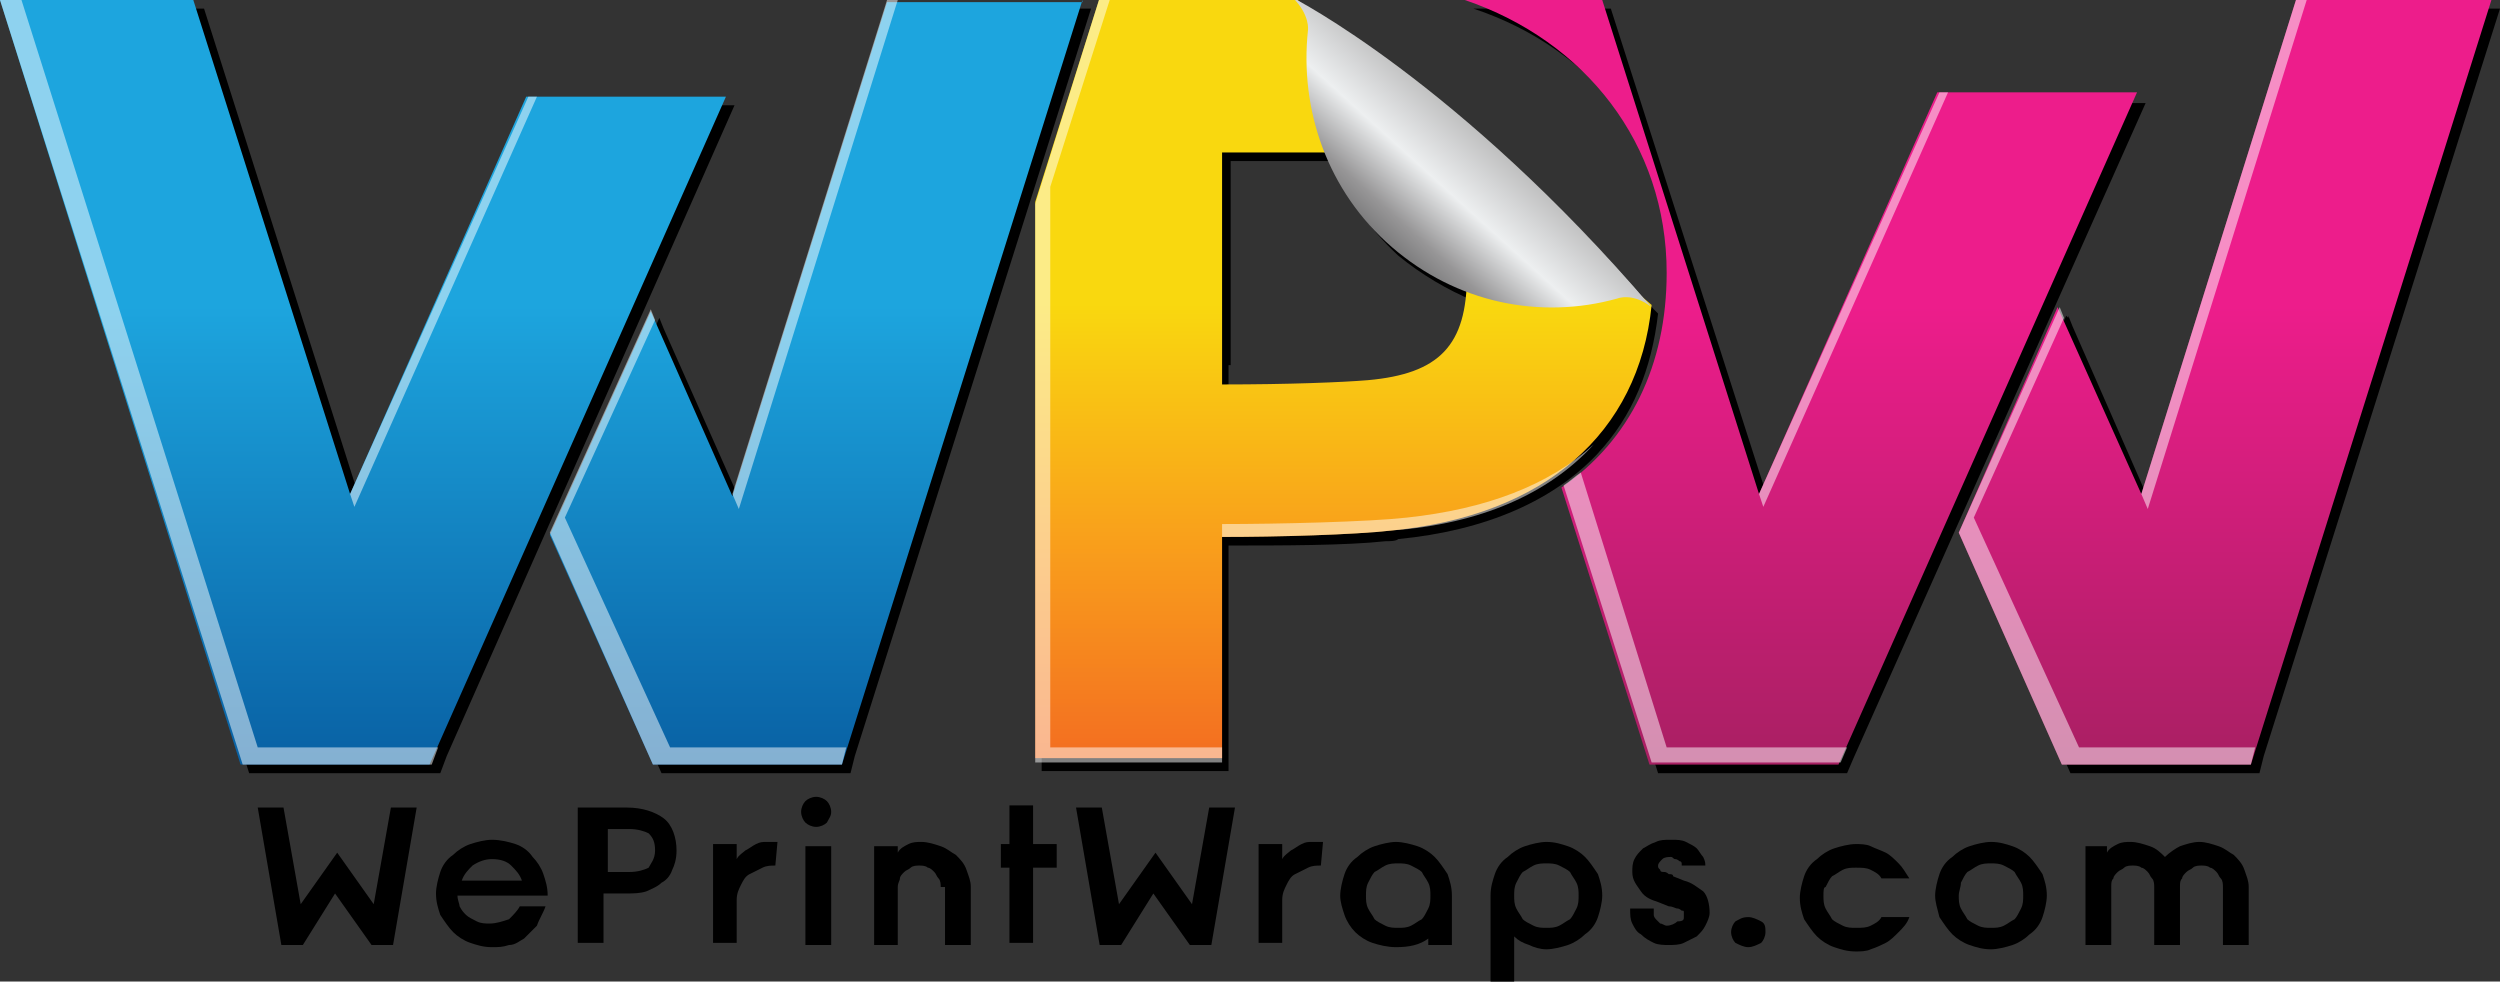<?xml version="1.0" encoding="utf-8"?>
<!-- Generator: Adobe Illustrator 24.0.3, SVG Export Plug-In . SVG Version: 6.00 Build 0)  -->
<svg version="1.1" id="Layer_1" xmlns="http://www.w3.org/2000/svg" xmlns:xlink="http://www.w3.org/1999/xlink" x="0px" y="0px"
	 viewBox="0 0 116.4 45.7" style="enable-background:new 0 0 116.4 45.7;" xml:space="preserve">
<rect x="0" y="0" width="116.4" height="45.7" fill="#333333" stroke="none"/>
<style type="text/css">
	.st0{fill:url(#SVGID_1_);}
	.st1{fill:url(#SVGID_2_);}
	.st2{fill:url(#SVGID_3_);}
	.st3{fill:url(#SVGID_4_);}
	.st4{fill:url(#SVGID_5_);}
	.st5{opacity:0.5;}
	.st6{fill:#FFFFFF;}
</style>
<g>
	<path d="M57.3,25.4c2.3,0,5.4,0,7.2-0.2c0.2,0,0.5,0,0.6-0.1c4.1-0.4,7.3-1.8,9.4-4.1c0,0-0.1,0.1-0.1,0.1c1.6-1.7,2.5-3.9,2.8-6.5
		L77,14.4C69,5.1,62,1.1,60.8,0.4l-0.1-0.1h-0.1c0,0-0.1,0-0.1,0c0,0,0,0,0,0h-8.5h-0.5h0l-3,9.5V15v1.7v1.1V25V28v7.9h8.7v0h0v-0.7
		h0V28V25.4z M57.3,17v-2V7.5H62c0.7,1.6,1.7,3.1,3.1,4.4c1.1,0.9,2.3,1.6,3.5,2.1c-0.2,2.7-1.5,3.9-4.6,4.1
		c-1.2,0.1-3.7,0.2-6.8,0.2V17z"/>
	<path d="M99.9,4.8h-8.8h-0.4h0l-7,15.9l-1.3,2.8L75,0.4h-6.4C74.3,2.3,78,7.1,78,13.1c0,4.3-1.7,7.8-4.9,10L77.2,36h0H86h0l0.3-0.7
		h0L99.9,4.8z"/>
	<polygon points="116.4,0.4 107.8,0.4 107.8,0.4 107.3,0.4 107.3,0.4 107.3,0.4 100.4,22.5 100.1,23.4 100.1,23.4 100.1,23.4 
		96.5,15.2 96.5,15.2 96.3,14.7 96.3,14.8 96.2,14.7 91.6,25.2 96.4,36 96.4,36 105.2,36 105.2,36 105.4,35.2 105.4,35.2 	"/>
	<polygon points="34.2,4.9 25.4,4.9 25.4,4.9 25,4.9 25,4.9 24.9,4.9 16.8,23.4 9.5,0.4 1.4,0.4 1.4,0.4 0.4,0.4 0.4,0.4 0.4,0.4 
		11.6,36 20.4,36 20.4,36 20.5,36 20.8,35.2 20.8,35.2 	"/>
	<polygon points="50.8,0.4 42.2,0.4 42.2,0.4 41.7,0.4 41.7,0.4 41.7,0.4 36.7,16.3 34.5,23.4 34.5,23.4 34.5,23.4 30.9,15.3 
		30.9,15.3 30.7,14.8 30.7,14.8 30.7,14.8 26,25.2 30.8,36 39.6,36 39.6,36 39.6,36 39.8,35.2 39.8,35.2 	"/>
</g>
<g>
	<linearGradient id="SVGID_1_" gradientUnits="userSpaceOnUse" x1="62.514" y1="35.495" x2="62.514" y2="-8.203690e-02">
		<stop  offset="0" style="stop-color:#F36D21"/>
		<stop  offset="0.299" style="stop-color:#F9A11B"/>
		<stop  offset="0.6" style="stop-color:#F9D80F"/>
	</linearGradient>
	<path class="st0" d="M60.3-0.1h-9.1l-3,9.5v5.1v1.7v1.1v7.2v2.9v7.9h8.7v-7.9V25c2.6,0,6.1-0.1,7.9-0.3c7.1-0.7,11.5-4.5,12.1-10.5
		L60.3-0.1z M63.7,17.7c-1.2,0.1-3.7,0.2-6.8,0.2v-1.2v-2V7.1h6c0.2,0,5.4,0.1,5.4,5.7C68.3,16.1,67,17.4,63.7,17.7z"/>
	<g>
		<linearGradient id="SVGID_2_" gradientUnits="userSpaceOnUse" x1="83.878" y1="35.577" x2="83.878" y2="6.537223e-06">
			<stop  offset="0" style="stop-color:#A91F63"/>
			<stop  offset="0.6" style="stop-color:#ED1D8B"/>
		</linearGradient>
		<path class="st1" d="M90.2,4.3L81.9,23L74.6,0h-6.4c5.6,1.9,9.4,6.7,9.4,12.7c0,4.3-1.7,7.8-4.9,10l4.1,12.9h8.8L99.5,4.3H90.2z"
			/>
		<linearGradient id="SVGID_3_" gradientUnits="userSpaceOnUse" x1="103.594" y1="35.577" x2="103.594" y2="6.537223e-06">
			<stop  offset="0" style="stop-color:#A91F63"/>
			<stop  offset="0.6" style="stop-color:#ED1D8B"/>
		</linearGradient>
		<polygon class="st2" points="106.9,0 99.7,23 95.8,14.3 91.2,24.8 96,35.6 104.8,35.6 116,0 		"/>
	</g>
	
		<linearGradient id="SVGID_4_" gradientUnits="userSpaceOnUse" x1="71.907" y1="-92.272" x2="71.751" y2="-85.125" gradientTransform="matrix(0.755 0.655 -0.655 0.755 -45.489 28.831)">
		<stop  offset="0" style="stop-color:#BDBDBD"/>
		<stop  offset="0.219" style="stop-color:#D5D6D7"/>
		<stop  offset="0.444" style="stop-color:#EDEFF0"/>
		<stop  offset="0.798" style="stop-color:#979697"/>
		<stop  offset="1" style="stop-color:#757576"/>
	</linearGradient>
	<path class="st3" d="M60.2-0.1c0.8,0.8,0.7,1.5,0.7,1.5c-0.4,3.7,0.9,7.5,3.9,10.1c3,2.6,6.9,3.4,10.5,2.4c0,0,0.7-0.3,1.6,0.4
		C67.9,3.8,60.2-0.1,60.2-0.1z"/>
	<linearGradient id="SVGID_5_" gradientUnits="userSpaceOnUse" x1="25.209" y1="35.577" x2="25.209" y2="1.229356e-05">
		<stop  offset="0" style="stop-color:#04589C"/>
		<stop  offset="0" style="stop-color:#055D9F"/>
		<stop  offset="0" style="stop-color:#0961A4"/>
		<stop  offset="0.6" style="stop-color:#1DA5DE"/>
	</linearGradient>
	<path class="st4" d="M33.8,4.5L20,35.6h-8.8L0,0h9l7.3,23l8.2-18.5H33.8z M50.4,0L39.2,35.6h-8.8l-4.8-10.7l4.7-10.4l3.8,8.6
		l7.2-23H50.4z"/>
	<g>
		<g>
			<path d="M15.6,41.6l-1.5,2.4h-1L12,37.6h1.2l0.8,4.5l1.7-2.4l1.7,2.4l0.8-4.5h1.2l-1.1,6.4h-1L15.6,41.6z"/>
			<path d="M21.3,41.7c0,0.2,0.1,0.4,0.1,0.5c0.1,0.2,0.2,0.3,0.3,0.4s0.3,0.2,0.5,0.3c0.2,0.1,0.4,0.1,0.6,0.1
				c0.3,0,0.6-0.1,0.9-0.2c0.2-0.2,0.4-0.4,0.5-0.6h1.2c-0.1,0.3-0.3,0.6-0.4,0.9c-0.2,0.2-0.4,0.4-0.6,0.6C24.2,43.8,24,44,23.7,44
				c-0.3,0.1-0.5,0.1-0.8,0.1c-0.4,0-0.7-0.1-1-0.2c-0.3-0.1-0.6-0.3-0.8-0.5c-0.2-0.2-0.4-0.5-0.6-0.8c-0.1-0.3-0.2-0.6-0.2-1
				c0-0.3,0.1-0.7,0.2-1c0.1-0.3,0.3-0.6,0.6-0.8c0.2-0.2,0.5-0.4,0.8-0.5c0.3-0.1,0.7-0.2,1-0.2c0.4,0,0.8,0.1,1.1,0.2
				c0.3,0.1,0.6,0.3,0.8,0.6c0.2,0.2,0.4,0.5,0.5,0.8s0.2,0.6,0.2,1H21.3z M24.3,41c-0.1-0.3-0.3-0.5-0.5-0.7
				c-0.2-0.2-0.5-0.3-0.9-0.3c-0.3,0-0.6,0.1-0.9,0.3c-0.2,0.2-0.4,0.4-0.5,0.7H24.3z"/>
			<path d="M27.1,37.6h2.1c0.7,0,1.3,0.2,1.7,0.5c0.4,0.3,0.6,0.9,0.6,1.5c0,0.4-0.1,0.7-0.2,0.9c-0.1,0.3-0.3,0.5-0.5,0.6
				c-0.2,0.2-0.5,0.3-0.7,0.4c-0.3,0.1-0.6,0.1-1,0.1h-1v2.3h-1.2V37.6z M30.5,39.6c0-0.4-0.1-0.6-0.3-0.8c-0.2-0.1-0.5-0.2-0.9-0.2
				h-1v2h1c0.4,0,0.7-0.1,0.9-0.2C30.3,40.2,30.5,40,30.5,39.6z"/>
			<path d="M36.1,40.3c-0.2,0-0.4,0-0.6,0.1c-0.2,0.1-0.4,0.2-0.6,0.3c-0.2,0.1-0.3,0.3-0.4,0.5c-0.1,0.2-0.2,0.4-0.2,0.7v2h-1.1
				v-4.6h1.1V40c0.1-0.2,0.3-0.3,0.4-0.4c0.2-0.1,0.3-0.2,0.5-0.3c0.2-0.1,0.3-0.1,0.5-0.1c0.2,0,0.3,0,0.5,0L36.1,40.3z"/>
			<path d="M37.3,37.8c0-0.2,0.1-0.4,0.2-0.5c0.1-0.1,0.3-0.2,0.5-0.2c0.2,0,0.4,0.1,0.5,0.2c0.1,0.1,0.2,0.3,0.2,0.5
				c0,0.2-0.1,0.3-0.2,0.5c-0.1,0.1-0.3,0.2-0.5,0.2c-0.2,0-0.4-0.1-0.5-0.2C37.4,38.2,37.3,38,37.3,37.8z M37.5,39.4h1.2v4.6h-1.2
				V39.4z"/>
			<path d="M43.8,41.3c0-0.1,0-0.3-0.1-0.4c-0.1-0.1-0.1-0.2-0.2-0.3c-0.1-0.1-0.2-0.2-0.3-0.2c-0.1-0.1-0.3-0.1-0.4-0.1
				c-0.1,0-0.3,0-0.4,0.1c-0.1,0.1-0.2,0.1-0.3,0.2c-0.1,0.1-0.2,0.2-0.2,0.3s-0.1,0.2-0.1,0.4v2.7h-1.1v-4.6h1.1v0.3
				c0.1-0.2,0.3-0.3,0.5-0.4c0.2-0.1,0.4-0.1,0.6-0.1c0.3,0,0.6,0.1,0.9,0.2c0.3,0.1,0.5,0.3,0.7,0.4c0.2,0.2,0.4,0.4,0.5,0.7
				c0.1,0.3,0.2,0.5,0.2,0.8v2.7h-1.2V41.3z"/>
			<path d="M46.6,40.4v-1.1H47v-1.8h1.1v1.8h1.1v1.1h-1.1v3.5H47v-3.5H46.6z"/>
			<path d="M53.7,41.6l-1.5,2.4h-1l-1.1-6.4h1.2l0.8,4.5l1.7-2.4l1.7,2.4l0.8-4.5h1.2l-1.1,6.4h-1L53.7,41.6z"/>
			<path d="M61.5,40.3c-0.2,0-0.4,0-0.6,0.1c-0.2,0.1-0.4,0.2-0.6,0.3c-0.2,0.1-0.3,0.3-0.4,0.5c-0.1,0.2-0.2,0.4-0.2,0.7v2h-1.1
				v-4.6h1.1V40c0.1-0.2,0.3-0.3,0.4-0.4c0.2-0.1,0.3-0.2,0.5-0.3c0.2-0.1,0.3-0.1,0.5-0.1c0.2,0,0.3,0,0.5,0L61.5,40.3z"/>
			<path d="M62.4,41.7c0-0.3,0.1-0.7,0.2-1c0.1-0.3,0.3-0.6,0.6-0.8c0.2-0.2,0.5-0.4,0.8-0.5c0.3-0.1,0.7-0.2,1-0.2s0.7,0.1,1,0.2
				c0.3,0.1,0.6,0.3,0.8,0.5c0.2,0.2,0.4,0.5,0.6,0.8c0.1,0.3,0.2,0.6,0.2,1v2.3h-1.1v-0.3c-0.4,0.3-0.9,0.4-1.5,0.4
				c-0.4,0-0.8-0.1-1.1-0.2c-0.3-0.1-0.6-0.3-0.8-0.5c-0.2-0.2-0.4-0.5-0.5-0.8C62.5,42.3,62.4,42,62.4,41.7z M63.6,41.7
				c0,0.2,0,0.4,0.1,0.6c0.1,0.2,0.2,0.3,0.3,0.5c0.1,0.1,0.3,0.2,0.5,0.3c0.2,0.1,0.4,0.1,0.6,0.1s0.4,0,0.6-0.1
				c0.2-0.1,0.3-0.2,0.5-0.3c0.1-0.1,0.2-0.3,0.3-0.5c0.1-0.2,0.1-0.4,0.1-0.6c0-0.2,0-0.4-0.1-0.6c-0.1-0.2-0.2-0.3-0.3-0.5
				c-0.1-0.1-0.3-0.2-0.5-0.3c-0.2-0.1-0.4-0.1-0.6-0.1s-0.4,0-0.6,0.1c-0.2,0.1-0.3,0.2-0.5,0.3c-0.1,0.1-0.2,0.3-0.3,0.5
				C63.6,41.3,63.6,41.5,63.6,41.7z"/>
			<path d="M69.4,41.7c0-0.4,0.1-0.7,0.2-1c0.1-0.3,0.3-0.6,0.6-0.8c0.2-0.2,0.5-0.4,0.8-0.5c0.3-0.1,0.7-0.2,1-0.2
				c0.4,0,0.7,0.1,1,0.2c0.3,0.1,0.6,0.3,0.8,0.5c0.2,0.2,0.4,0.5,0.6,0.8c0.1,0.3,0.2,0.6,0.2,1c0,0.3-0.1,0.7-0.2,1
				c-0.1,0.3-0.3,0.6-0.6,0.8c-0.2,0.2-0.5,0.4-0.8,0.5c-0.3,0.1-0.7,0.2-1,0.2c-0.3,0-0.6-0.1-0.8-0.2c-0.3-0.1-0.5-0.2-0.7-0.4
				v2.1h-1.1V41.7z M70.5,41.7c0,0.2,0,0.4,0.1,0.6c0.1,0.2,0.2,0.3,0.3,0.5c0.1,0.1,0.3,0.2,0.5,0.3c0.2,0.1,0.4,0.1,0.6,0.1
				c0.2,0,0.4,0,0.6-0.1c0.2-0.1,0.3-0.2,0.5-0.3c0.1-0.1,0.2-0.3,0.3-0.5c0.1-0.2,0.1-0.4,0.1-0.6c0-0.2,0-0.4-0.1-0.6
				c-0.1-0.2-0.2-0.3-0.3-0.5c-0.1-0.1-0.3-0.2-0.5-0.3s-0.4-0.1-0.6-0.1c-0.2,0-0.4,0-0.6,0.1s-0.3,0.2-0.5,0.3
				c-0.1,0.1-0.2,0.3-0.3,0.5C70.5,41.3,70.5,41.5,70.5,41.7z"/>
			<path d="M78.4,42.7c0-0.1,0-0.1,0-0.2s0-0.1-0.1-0.1c0,0-0.1-0.1-0.2-0.1c-0.1,0-0.2-0.1-0.4-0.1l-0.5-0.2
				c-0.3-0.1-0.6-0.2-0.8-0.5C76.2,41.2,76,41,76,40.6c0-0.2,0-0.4,0.1-0.6c0.1-0.2,0.2-0.3,0.4-0.5c0.2-0.1,0.3-0.2,0.6-0.3
				c0.2-0.1,0.4-0.1,0.7-0.1c0.3,0,0.5,0,0.7,0.1c0.2,0.1,0.4,0.2,0.5,0.3c0.1,0.1,0.2,0.3,0.3,0.4c0.1,0.2,0.1,0.3,0.1,0.4h-1.1
				c0,0,0-0.1,0-0.1c0,0,0-0.1-0.1-0.1c0,0-0.1-0.1-0.2-0.1c-0.1,0-0.1-0.1-0.2-0.1c-0.1,0-0.3,0-0.4,0.1c-0.1,0.1-0.2,0.2-0.2,0.3
				c0,0.1,0,0.1,0.1,0.2c0,0.1,0.1,0.1,0.2,0.1s0.2,0.1,0.2,0.1c0.1,0,0.2,0,0.2,0.1l0.5,0.2c0.4,0.1,0.6,0.3,0.9,0.5
				c0.2,0.2,0.3,0.6,0.3,1c0,0.2-0.1,0.4-0.2,0.6c-0.1,0.2-0.2,0.3-0.4,0.5c-0.2,0.1-0.4,0.2-0.6,0.3c-0.2,0.1-0.5,0.1-0.7,0.1
				c-0.2,0-0.5,0-0.7-0.1c-0.2-0.1-0.4-0.2-0.6-0.4c-0.2-0.1-0.3-0.3-0.4-0.5c-0.1-0.2-0.1-0.4-0.1-0.7h1.1c0,0.1,0,0.2,0,0.3
				c0,0.1,0.1,0.2,0.1,0.2c0.1,0.1,0.1,0.1,0.2,0.2c0.1,0,0.2,0.1,0.3,0.1c0.2,0,0.4-0.1,0.5-0.2C78.4,42.9,78.4,42.8,78.4,42.7z"/>
			<path d="M80.6,43.4c0-0.2,0.1-0.4,0.2-0.5c0.2-0.1,0.3-0.2,0.6-0.2c0.2,0,0.4,0.1,0.6,0.2c0.2,0.1,0.2,0.3,0.2,0.5
				c0,0.2-0.1,0.4-0.2,0.5c-0.2,0.1-0.4,0.2-0.6,0.2c-0.2,0-0.4-0.1-0.6-0.2C80.7,43.8,80.6,43.6,80.6,43.4z"/>
			<path d="M84.9,41.7c0,0.2,0,0.4,0.1,0.6c0.1,0.2,0.2,0.3,0.3,0.5c0.1,0.1,0.3,0.2,0.5,0.3c0.2,0.1,0.4,0.1,0.6,0.1
				c0.3,0,0.5,0,0.7-0.1c0.2-0.1,0.4-0.2,0.5-0.4h1.3c-0.1,0.3-0.3,0.5-0.5,0.7c-0.2,0.2-0.4,0.4-0.6,0.5c-0.2,0.1-0.4,0.2-0.7,0.3
				c-0.2,0.1-0.5,0.1-0.7,0.1c-0.4,0-0.7-0.1-1-0.2c-0.3-0.1-0.6-0.3-0.8-0.5c-0.2-0.2-0.4-0.5-0.6-0.8c-0.1-0.3-0.2-0.6-0.2-1
				c0-0.3,0.1-0.7,0.2-1c0.1-0.3,0.3-0.6,0.6-0.8c0.2-0.2,0.5-0.4,0.8-0.5c0.3-0.1,0.7-0.2,1-0.2c0.2,0,0.5,0,0.7,0.1
				c0.2,0.1,0.5,0.2,0.7,0.3c0.2,0.1,0.4,0.3,0.6,0.5c0.2,0.2,0.3,0.4,0.5,0.7h-1.3c-0.1-0.2-0.3-0.3-0.5-0.4
				c-0.2-0.1-0.4-0.1-0.7-0.1c-0.2,0-0.4,0-0.6,0.1c-0.2,0.1-0.3,0.2-0.5,0.3c-0.1,0.1-0.2,0.3-0.3,0.5
				C84.9,41.3,84.9,41.5,84.9,41.7z"/>
			<path d="M90.1,41.7c0-0.3,0.1-0.7,0.2-1c0.1-0.3,0.3-0.6,0.6-0.8c0.2-0.2,0.5-0.4,0.8-0.5c0.3-0.1,0.7-0.2,1-0.2
				c0.4,0,0.7,0.1,1,0.2c0.3,0.1,0.6,0.3,0.8,0.5c0.2,0.2,0.4,0.5,0.6,0.8c0.1,0.3,0.2,0.6,0.2,1c0,0.3-0.1,0.7-0.2,1
				c-0.1,0.3-0.3,0.6-0.6,0.8c-0.2,0.2-0.5,0.4-0.8,0.5c-0.3,0.1-0.7,0.2-1,0.2c-0.4,0-0.7-0.1-1-0.2c-0.3-0.1-0.6-0.3-0.8-0.5
				c-0.2-0.2-0.4-0.5-0.6-0.8C90.2,42.3,90.1,42,90.1,41.7z M91.2,41.7c0,0.2,0,0.4,0.1,0.6c0.1,0.2,0.2,0.3,0.3,0.5
				c0.1,0.1,0.3,0.2,0.5,0.3c0.2,0.1,0.4,0.1,0.6,0.1s0.4,0,0.6-0.1c0.2-0.1,0.3-0.2,0.5-0.3c0.1-0.1,0.2-0.3,0.3-0.5
				c0.1-0.2,0.1-0.4,0.1-0.6c0-0.2,0-0.4-0.1-0.6c-0.1-0.2-0.2-0.3-0.3-0.5c-0.1-0.1-0.3-0.2-0.5-0.3c-0.2-0.1-0.4-0.1-0.6-0.1
				s-0.4,0-0.6,0.1c-0.2,0.1-0.3,0.2-0.5,0.3c-0.1,0.1-0.2,0.3-0.3,0.5C91.3,41.3,91.2,41.5,91.2,41.7z"/>
			<path d="M96.9,39.4h1.2v0.3c0.1-0.2,0.3-0.3,0.5-0.4c0.2-0.1,0.4-0.1,0.6-0.1c0.3,0,0.6,0.1,0.9,0.2c0.3,0.1,0.5,0.3,0.7,0.5
				c0.2-0.2,0.5-0.4,0.7-0.5c0.3-0.1,0.6-0.2,0.9-0.2c0.3,0,0.6,0.1,0.9,0.2c0.3,0.1,0.5,0.3,0.7,0.4c0.2,0.2,0.4,0.4,0.5,0.7
				c0.1,0.3,0.2,0.5,0.2,0.8v2.7h-1.2v-2.7c0-0.1,0-0.3-0.1-0.4c-0.1-0.1-0.1-0.2-0.2-0.3c-0.1-0.1-0.2-0.2-0.3-0.2
				c-0.1-0.1-0.3-0.1-0.4-0.1c-0.1,0-0.3,0-0.4,0.1c-0.1,0.1-0.2,0.1-0.3,0.2c-0.1,0.1-0.2,0.2-0.2,0.3c-0.1,0.1-0.1,0.2-0.1,0.4
				v2.7h-1.2v-2.7c0-0.1,0-0.3-0.1-0.4c-0.1-0.1-0.1-0.2-0.2-0.3c-0.1-0.1-0.2-0.2-0.3-0.2c-0.1-0.1-0.3-0.1-0.4-0.1
				c-0.1,0-0.3,0-0.4,0.1c-0.1,0.1-0.2,0.1-0.3,0.2c-0.1,0.1-0.2,0.2-0.2,0.3c-0.1,0.1-0.1,0.2-0.1,0.4v2.7h-1.2V39.4z"/>
		</g>
	</g>
</g>
<g class="st5">
	<polygon class="st6" points="16.5,23.6 25,4.5 24.6,4.5 16.3,23 	"/>
	<polygon class="st6" points="34.4,23.7 41.8,0 41.3,0 34.1,23 	"/>
	<polygon class="st6" points="100,23.7 107.4,0 106.9,0 99.7,23 	"/>
	<polygon class="st6" points="82.1,23.6 90.7,4.3 90.3,4.3 81.9,23 	"/>
	<path class="st6" d="M74.2,20.7c-2.1,1.9-5,3-8.7,3.4c-1.8,0.2-6,0.3-8.6,0.3V25c2.5,0,6.2-0.1,7.9-0.3
		C68.9,24.4,72.1,23,74.2,20.7z"/>
	<path class="st6" d="M77.6,34.8l-4-12.8c-0.3,0.2-0.5,0.4-0.8,0.6l4.1,12.9h8.8l0.3-0.7H77.6z"/>
	<polygon class="st6" points="96.8,34.8 91.9,24.1 96.1,14.8 95.9,14.3 91.2,24.8 96,35.6 104.8,35.6 105,34.8 	"/>
	<polygon class="st6" points="12,34.8 1,0 0,0 11.3,35.6 20.1,35.6 20.4,34.8 	"/>
	<polygon class="st6" points="48.9,34.8 48.9,26.8 48.9,23.9 48.9,16.7 48.9,15.6 48.9,13.9 48.9,8.7 51.7,-0.1 51.2,-0.1 48.2,9.5 
		48.2,14.6 48.2,16.3 48.2,17.4 48.2,24.6 48.2,27.6 48.2,35.5 56.9,35.5 56.9,34.8 	"/>
	<polygon class="st6" points="31.2,34.8 26.3,24.1 30.5,14.9 30.3,14.4 25.6,24.8 30.4,35.6 39.2,35.6 39.4,34.8 	"/>
</g>
</svg>
